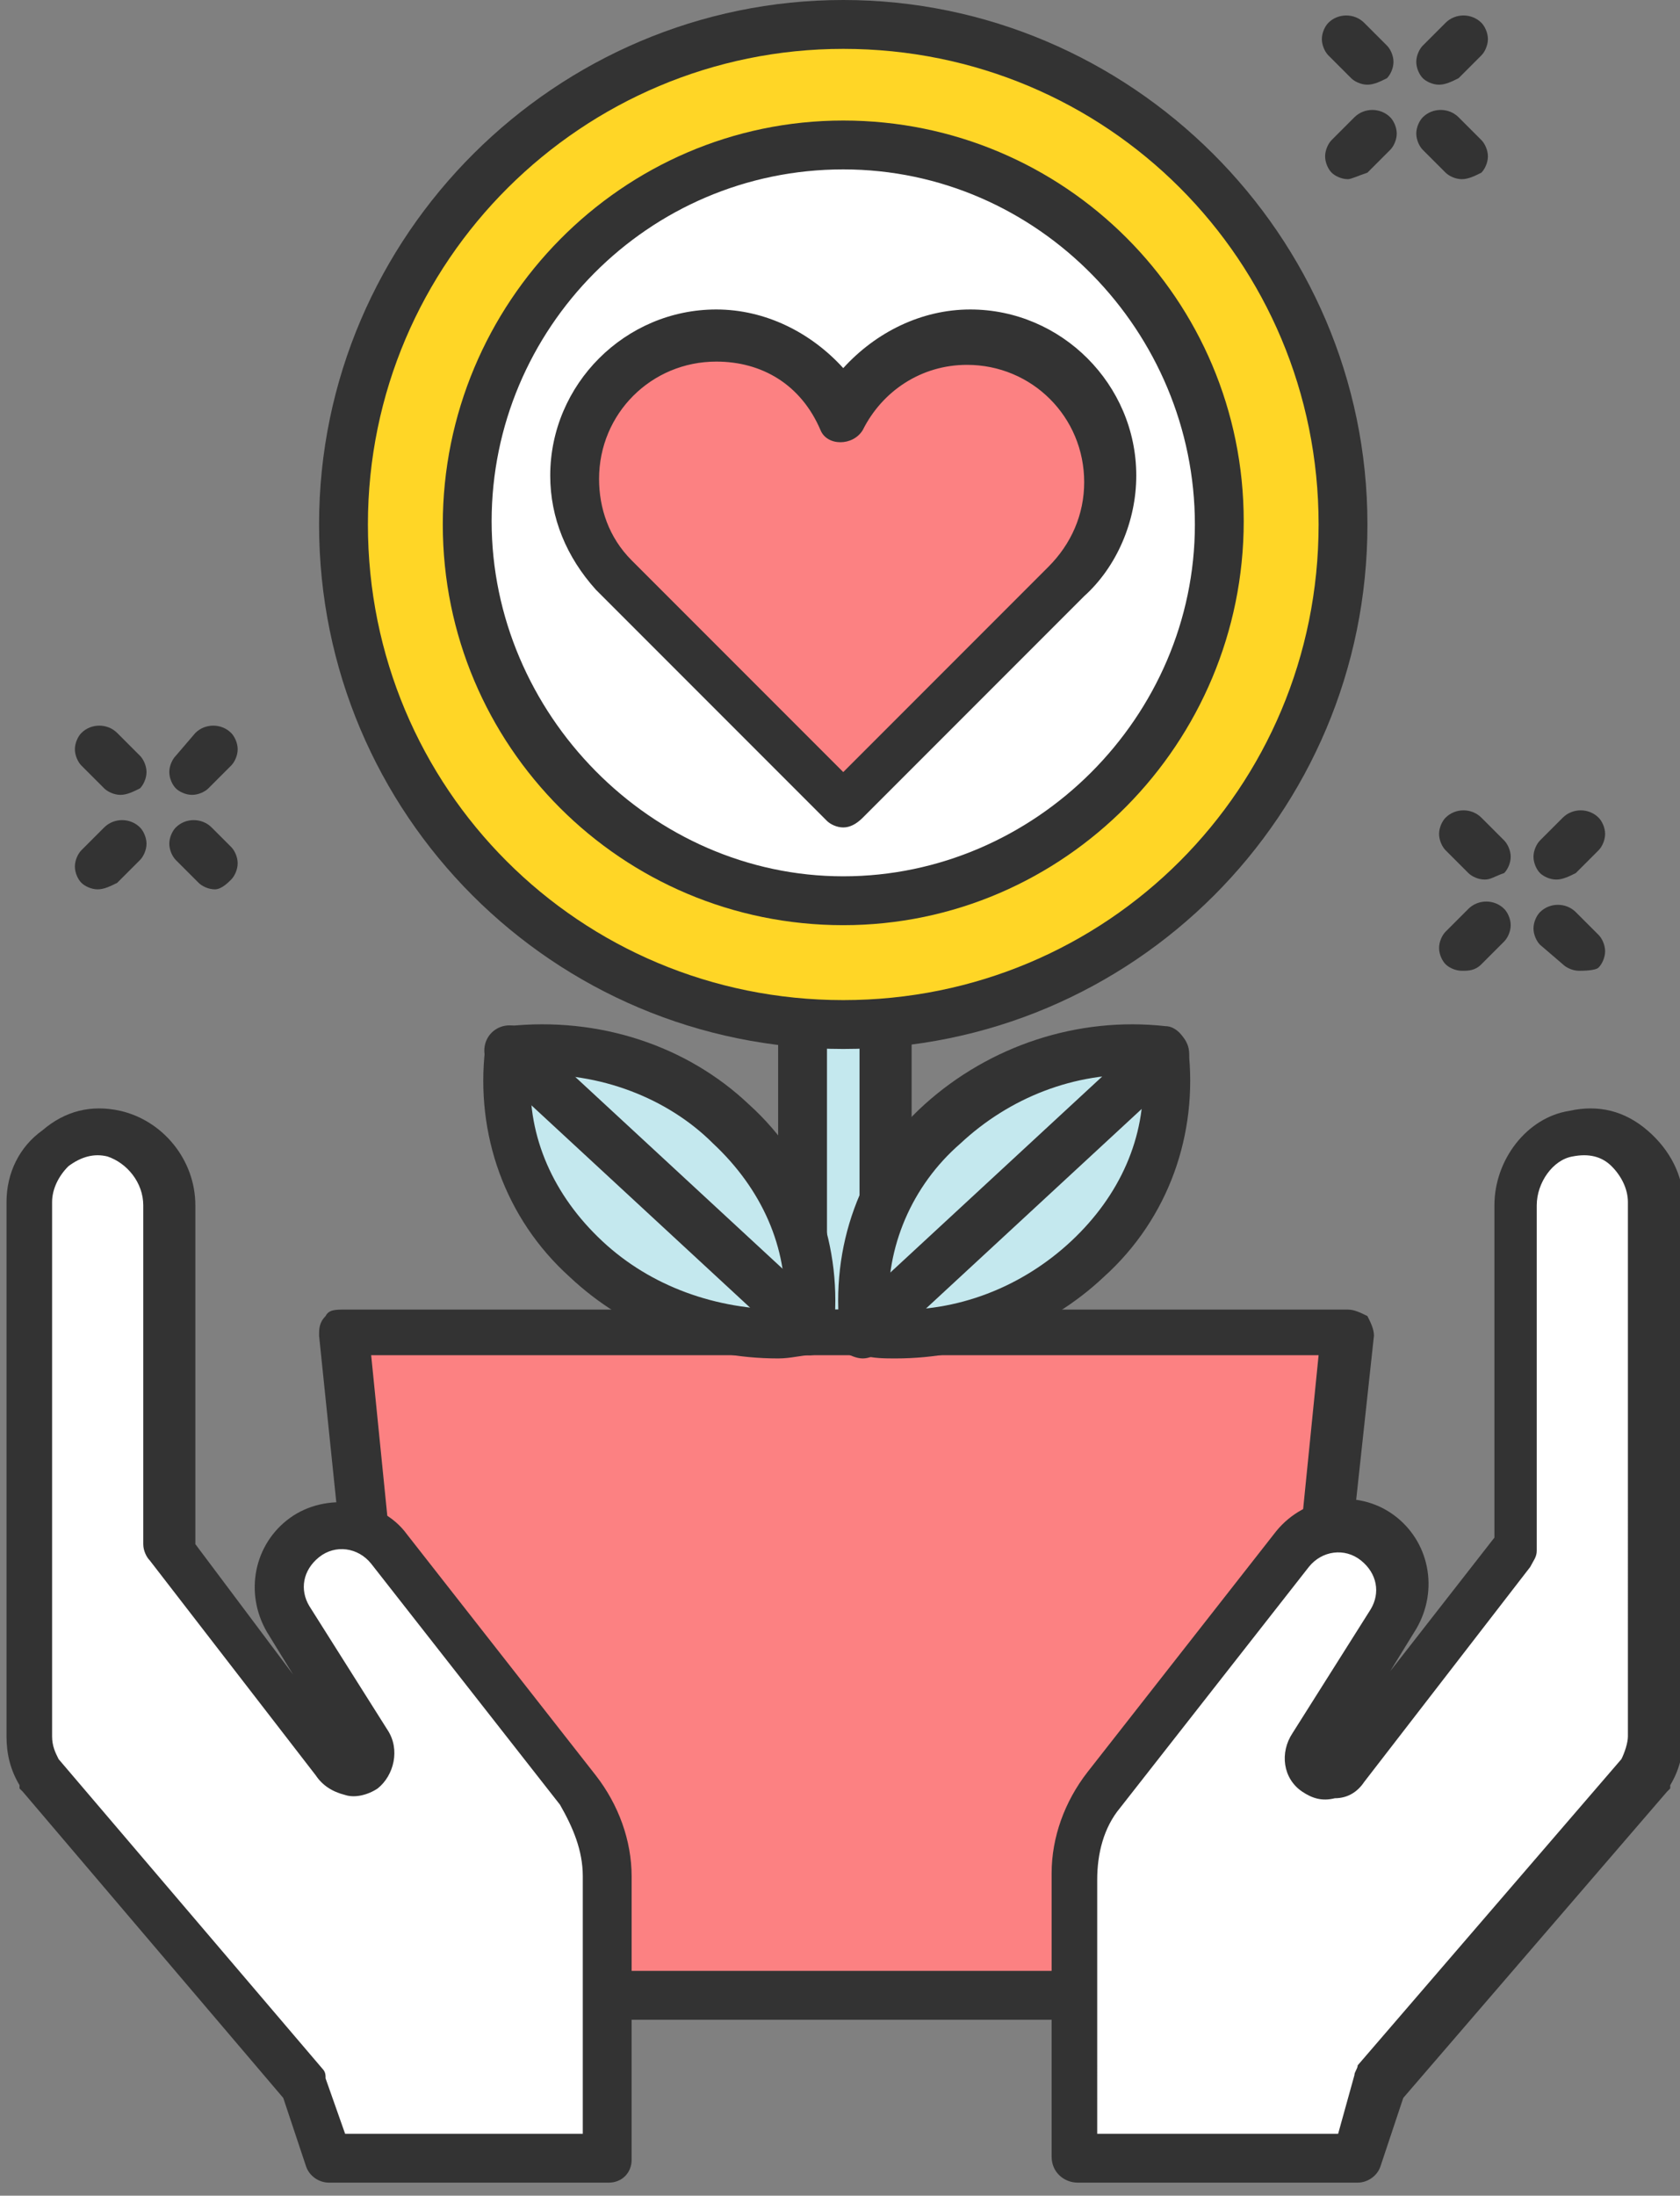 <?xml version="1.0" encoding="utf-8"?>
<!-- Generator: Adobe Illustrator 23.0.1, SVG Export Plug-In . SVG Version: 6.00 Build 0)  -->
<svg version="1.1" id="Layer_1" xmlns="http://www.w3.org/2000/svg" xmlns:xlink="http://www.w3.org/1999/xlink" x="0px" y="0px"
	 viewBox="0 0 51.6 67.4" style="enable-background:new 0 0 51.6 67.4;" xml:space="preserve">
<rect x="0" y="0" width="51.6" height="67.4" fill="#808080" stroke="none"/>
<style type="text/css">
	.st0{fill:#C4E8EE;}
	.st1{fill:#333333;}
	.st2{fill:#FC8182;}
	.st3{fill:#FFD626;}
	.st4{fill:#FFFFFF;}
</style>
<g>
	<g>
		<g>
			<rect x="24.7" y="23" class="st0" width="2.5" height="17.9"/>
			<path class="st1" d="M27.2,41.7h-2.5c-0.4,0-0.8-0.3-0.8-0.8V23c0-0.4,0.3-0.8,0.8-0.8h2.5c0.4,0,0.8,0.3,0.8,0.8v17.9
				C27.9,41.3,27.6,41.7,27.2,41.7z M25.4,40.2h1V23.7h-1V40.2z"/>
		</g>
		<g>
			<polygon class="st2" points="41.3,40.9 10.5,40.9 12.6,61.3 39.2,61.3 			"/>
			<path class="st1" d="M39.2,62H12.6c-0.4,0-0.7-0.3-0.7-0.7L9.8,41c0-0.2,0-0.4,0.2-0.6c0.1-0.2,0.3-0.2,0.6-0.2h30.8
				c0.2,0,0.4,0.1,0.6,0.2c0.1,0.2,0.2,0.4,0.2,0.6L40,61.3C39.9,61.7,39.6,62,39.2,62z M13.3,60.5h25.3l1.9-18.9H11.4L13.3,60.5z"
				/>
		</g>
		<g>
			<ellipse transform="matrix(0.226 -0.974 0.974 0.226 4.396 37.701)" class="st3" cx="25.9" cy="16.1" rx="15.3" ry="15.3"/>
			<path class="st1" d="M25.9,32.2c-8.9,0-16.1-7.2-16.1-16.1S17.1,0,25.9,0S42,7.2,42,16.1S34.8,32.2,25.9,32.2z M25.9,1.5
				c-8,0-14.6,6.5-14.6,14.6s6.5,14.6,14.6,14.6s14.6-6.5,14.6-14.6S34,1.5,25.9,1.5z"/>
		</g>
		<g>
			
				<ellipse transform="matrix(0.227 -0.974 0.974 0.227 4.384 37.689)" class="st4" cx="25.9" cy="16.1" rx="11.6" ry="11.6"/>
			<path class="st1" d="M25.9,28.4c-6.8,0-12.3-5.5-12.3-12.3S19.1,3.7,25.9,3.7s12.3,5.5,12.3,12.3S32.7,28.4,25.9,28.4z M25.9,5.2
				c-6,0-10.8,4.9-10.8,10.8S20,26.9,25.9,26.9s10.8-4.9,10.8-10.8S31.9,5.2,25.9,5.2z"/>
		</g>
		<g>
			<g>
				<path class="st0" d="M18,38.6c1.9,1.7,4.4,2.5,6.9,2.2c0.3-2.3-0.5-4.6-2.4-6.4c-1.9-1.7-4.4-2.5-6.9-2.2
					C15.3,34.5,16.1,36.9,18,38.6z"/>
				<path class="st1" d="M23.9,41.7c-2.4,0-4.7-0.9-6.4-2.5l0,0c-2-1.8-2.9-4.4-2.6-7c0-0.3,0.3-0.6,0.7-0.7
					c2.8-0.3,5.5,0.6,7.4,2.4c2,1.8,2.9,4.4,2.6,7c0,0.3-0.3,0.6-0.7,0.7C24.6,41.6,24.3,41.7,23.9,41.7z M16.3,33
					c-0.1,1.9,0.7,3.7,2.2,5.1l0,0c1.5,1.4,3.5,2.1,5.6,2.1c0.1-1.9-0.7-3.7-2.2-5.1C20.5,33.7,18.4,32.9,16.3,33z"/>
			</g>
			<path class="st1" d="M24.9,41.6c-0.2,0-0.4-0.1-0.5-0.2l-9.3-8.6c-0.3-0.3-0.3-0.8,0-1.1c0.3-0.3,0.8-0.3,1.1,0l9.3,8.6
				c0.3,0.3,0.3,0.8,0,1.1C25.3,41.5,25.1,41.6,24.9,41.6z"/>
		</g>
		<g>
			<g>
				<ellipse transform="matrix(0.749 -0.663 0.663 0.749 -16.404 29.847)" class="st0" cx="31.2" cy="36.6" rx="6.3" ry="3"/>
				<path class="st1" d="M27.5,41.7c-0.3,0-0.7,0-1-0.1c-0.3,0-0.6-0.3-0.7-0.7c-0.3-2.6,0.6-5.2,2.6-7c2-1.8,4.7-2.7,7.4-2.4
					c0.3,0,0.6,0.3,0.7,0.7c0.3,2.6-0.6,5.2-2.6,7C32.2,40.8,29.9,41.7,27.5,41.7z M27.3,40.2c2.1,0.1,4.1-0.7,5.6-2.1
					c1.5-1.4,2.3-3.2,2.2-5.1c-2.1-0.1-4.1,0.7-5.6,2.1l0,0C28,36.4,27.2,38.3,27.3,40.2z M29,34.5L29,34.5L29,34.5z"/>
			</g>
			<path class="st1" d="M26.5,41.7c-0.2,0-0.4-0.1-0.6-0.2c-0.3-0.3-0.3-0.8,0-1.1l9.3-8.6c0.3-0.3,0.8-0.3,1.1,0
				c0.3,0.3,0.3,0.8,0,1.1L27,41.5C26.9,41.6,26.7,41.7,26.5,41.7z"/>
		</g>
		<g>
			<path class="st1" d="M44.9,29.8c-0.2,0-0.4-0.1-0.5-0.2c-0.1-0.1-0.2-0.3-0.2-0.5c0-0.2,0.1-0.4,0.2-0.5l0.7-0.7
				c0.3-0.3,0.8-0.3,1.1,0c0.1,0.1,0.2,0.3,0.2,0.5c0,0.2-0.1,0.4-0.2,0.5l-0.7,0.7C45.3,29.8,45.1,29.8,44.9,29.8z"/>
			<path class="st1" d="M47.8,27c-0.2,0-0.4-0.1-0.5-0.2c-0.1-0.1-0.2-0.3-0.2-0.5c0-0.2,0.1-0.4,0.2-0.5l0.7-0.7
				c0.3-0.3,0.8-0.3,1.1,0c0.1,0.1,0.2,0.3,0.2,0.5c0,0.2-0.1,0.4-0.2,0.5l-0.7,0.7C48.2,26.9,48,27,47.8,27z"/>
			<path class="st1" d="M45.6,27c-0.2,0-0.4-0.1-0.5-0.2l-0.7-0.7c-0.1-0.1-0.2-0.3-0.2-0.5s0.1-0.4,0.2-0.5c0.3-0.3,0.8-0.3,1.1,0
				l0.7,0.7c0.1,0.1,0.2,0.3,0.2,0.5c0,0.2-0.1,0.4-0.2,0.5C45.9,26.9,45.8,27,45.6,27z"/>
			<path class="st1" d="M48.5,29.8c-0.2,0-0.4-0.1-0.5-0.2L47.3,29c-0.1-0.1-0.2-0.3-0.2-0.5s0.1-0.4,0.2-0.5c0.3-0.3,0.8-0.3,1.1,0
				l0.7,0.7c0.1,0.1,0.2,0.3,0.2,0.5s-0.1,0.4-0.2,0.5S48.6,29.8,48.5,29.8z"/>
		</g>
		<g>
			<path class="st1" d="M41.4,5.5c-0.2,0-0.4-0.1-0.5-0.2c-0.1-0.1-0.2-0.3-0.2-0.5c0-0.2,0.1-0.4,0.2-0.5l0.7-0.7
				c0.3-0.3,0.8-0.3,1.1,0c0.1,0.1,0.2,0.3,0.2,0.5c0,0.2-0.1,0.4-0.2,0.5l-0.7,0.7C41.7,5.4,41.5,5.5,41.4,5.5z"/>
			<path class="st1" d="M44.2,2.6c-0.2,0-0.4-0.1-0.5-0.2c-0.1-0.1-0.2-0.3-0.2-0.5c0-0.2,0.1-0.4,0.2-0.5l0.7-0.7
				c0.3-0.3,0.8-0.3,1.1,0c0.1,0.1,0.2,0.3,0.2,0.5c0,0.2-0.1,0.4-0.2,0.5l-0.7,0.7C44.6,2.5,44.4,2.6,44.2,2.6z"/>
			<path class="st1" d="M42,2.6c-0.2,0-0.4-0.1-0.5-0.2l-0.7-0.7c-0.1-0.1-0.2-0.3-0.2-0.5c0-0.2,0.1-0.4,0.2-0.5
				c0.3-0.3,0.8-0.3,1.1,0l0.7,0.7c0.1,0.1,0.2,0.3,0.2,0.5c0,0.2-0.1,0.4-0.2,0.5C42.4,2.5,42.2,2.6,42,2.6z"/>
			<path class="st1" d="M44.9,5.5c-0.2,0-0.4-0.1-0.5-0.2l-0.7-0.7c-0.1-0.1-0.2-0.3-0.2-0.5c0-0.2,0.1-0.4,0.2-0.5
				c0.3-0.3,0.8-0.3,1.1,0l0.7,0.7c0.1,0.1,0.2,0.3,0.2,0.5c0,0.2-0.1,0.4-0.2,0.5C45.3,5.4,45.1,5.5,44.9,5.5z"/>
		</g>
		<g>
			<path class="st1" d="M3,27.3c-0.2,0-0.4-0.1-0.5-0.2c-0.1-0.1-0.2-0.3-0.2-0.5c0-0.2,0.1-0.4,0.2-0.5l0.7-0.7
				c0.3-0.3,0.8-0.3,1.1,0c0.1,0.1,0.2,0.3,0.2,0.5c0,0.2-0.1,0.4-0.2,0.5l-0.7,0.7C3.4,27.2,3.2,27.3,3,27.3z"/>
			<path class="st1" d="M5.9,24.4c-0.2,0-0.4-0.1-0.5-0.2s-0.2-0.3-0.2-0.5s0.1-0.4,0.2-0.5L6,22.5c0.3-0.3,0.8-0.3,1.1,0
				c0.1,0.1,0.2,0.3,0.2,0.5s-0.1,0.4-0.2,0.5l-0.7,0.7C6.3,24.3,6.1,24.4,5.9,24.4z"/>
			<path class="st1" d="M3.7,24.4c-0.2,0-0.4-0.1-0.5-0.2l-0.7-0.7c-0.1-0.1-0.2-0.3-0.2-0.5c0-0.2,0.1-0.4,0.2-0.5
				c0.3-0.3,0.8-0.3,1.1,0l0.7,0.7c0.1,0.1,0.2,0.3,0.2,0.5c0,0.2-0.1,0.4-0.2,0.5C4.1,24.3,3.9,24.4,3.7,24.4z"/>
			<path class="st1" d="M6.6,27.3c-0.2,0-0.4-0.1-0.5-0.2l-0.7-0.7c-0.1-0.1-0.2-0.3-0.2-0.5s0.1-0.4,0.2-0.5c0.3-0.3,0.8-0.3,1.1,0
				L7.1,26c0.1,0.1,0.2,0.3,0.2,0.5s-0.1,0.4-0.2,0.5S6.8,27.3,6.6,27.3z"/>
		</g>
	</g>
	<g>
		<path class="st4" d="M9.4,47.2L9.4,47.2c-0.8,0.6-1,1.7-0.5,2.5l2.4,3.8c0.2,0.3,0.1,0.6-0.2,0.8l0,0c-0.3,0.2-0.7,0.1-0.8-0.1
			l-5.1-6.6V37c0-1-0.7-2-1.7-2.2c-1.4-0.3-2.6,0.8-2.6,2.1v16.4c0,0.4,0.1,0.8,0.3,1.1l0,0l0,0c0,0,0,0,0,0L9.4,64l0.7,2.3h8.6
			v-8.7c0-0.9-0.3-1.9-0.9-2.6L12,47.6C11.3,46.8,10.2,46.6,9.4,47.2z"/>
		<path class="st1" d="M18.7,67h-8.6c-0.3,0-0.6-0.2-0.7-0.5l-0.7-2.1l-8-9.4c0,0-0.1-0.1-0.1-0.1c0,0,0,0,0-0.1l0,0
			c-0.3-0.5-0.4-1-0.4-1.5V36.9c0-0.9,0.4-1.7,1.1-2.2c0.7-0.6,1.5-0.8,2.4-0.6c1.3,0.3,2.3,1.5,2.3,2.9v10.4L9,51.4l-0.8-1.3
			c-0.7-1.2-0.4-2.7,0.7-3.5c0,0,0,0,0,0c1.1-0.8,2.8-0.6,3.6,0.5l5.8,7.4c0.7,0.9,1.1,2,1.1,3.1v8.7C19.4,66.7,19.1,67,18.7,67z
			 M10.6,65.5h7.3v-7.9c0-0.8-0.3-1.5-0.7-2.2l-5.8-7.4c-0.4-0.5-1.1-0.6-1.6-0.2c-0.5,0.4-0.6,1-0.3,1.5l2.4,3.8
			c0.4,0.6,0.2,1.4-0.3,1.8c-0.3,0.2-0.7,0.3-1,0.2c-0.4-0.1-0.7-0.3-0.9-0.6l-5.1-6.6c-0.1-0.1-0.2-0.3-0.2-0.5V37
			c0-0.7-0.5-1.3-1.1-1.5c-0.4-0.1-0.8,0-1.2,0.3c-0.3,0.3-0.5,0.7-0.5,1.1v16.4c0,0.3,0.1,0.5,0.2,0.7c0,0,0,0,0,0l8.1,9.5
			c0.1,0.1,0.1,0.2,0.1,0.3L10.6,65.5z M10.6,53.9L10.6,53.9L10.6,53.9z M10.8,53.7L10.8,53.7C10.8,53.7,10.8,53.7,10.8,53.7z"/>
	</g>
	<g>
		<path class="st4" d="M42.4,47.2L42.4,47.2c0.8,0.6,1,1.7,0.5,2.5l-2.4,3.8c-0.2,0.3-0.1,0.6,0.2,0.8l0,0c0.3,0.2,0.7,0.1,0.8-0.1
			l5.1-6.6V37c0-1,0.7-2,1.7-2.2c1.4-0.3,2.6,0.8,2.6,2.1v16.4c0,0.4-0.1,0.8-0.3,1.1l0,0l0,0c0,0,0,0,0,0L42.4,64l-0.7,2.3h-8.6
			v-8.7c0-0.9,0.3-1.9,0.9-2.6l5.8-7.4C40.4,46.8,41.6,46.6,42.4,47.2z"/>
		<path class="st1" d="M41.7,67h-8.6c-0.4,0-0.8-0.3-0.8-0.8v-8.7c0-1.1,0.4-2.2,1.1-3.1l5.8-7.4c0.9-1.1,2.5-1.3,3.6-0.5
			c1.1,0.8,1.4,2.3,0.7,3.5l-0.8,1.3l3.2-4.1V37c0-1.4,1-2.7,2.3-2.9c0.9-0.2,1.7,0,2.4,0.6c0.7,0.6,1.1,1.4,1.1,2.2v16.4
			c0,0.5-0.1,1-0.4,1.5c0,0,0,0.1,0,0.1c0,0-0.1,0.1-0.1,0.1l-8.1,9.4l-0.7,2.1C42.3,66.8,42,67,41.7,67z M33.8,65.5h7.3l0.5-1.8
			c0-0.1,0.1-0.2,0.1-0.3l8.1-9.4c0,0,0,0,0,0c0.1-0.2,0.2-0.5,0.2-0.7V36.9c0-0.4-0.2-0.8-0.5-1.1c-0.3-0.3-0.7-0.4-1.2-0.3
			c-0.6,0.1-1.1,0.8-1.1,1.5v10.6c0,0.2-0.1,0.3-0.2,0.5l-5.1,6.6c-0.2,0.3-0.5,0.5-0.9,0.5c-0.4,0.1-0.7,0-1-0.2
			c-0.6-0.4-0.7-1.2-0.3-1.8l2.4-3.8c0.3-0.5,0.2-1.1-0.3-1.5l0,0c-0.5-0.4-1.2-0.3-1.6,0.2l-5.8,7.4c-0.5,0.6-0.7,1.4-0.7,2.2V65.5
			z M40.9,53.7C40.9,53.7,40.9,53.8,40.9,53.7L40.9,53.7z"/>
	</g>
</g>
<g>
	<path class="st2" d="M34.1,14.6c0-2.4-1.9-4.3-4.3-4.3c-1.7,0-3.2,1-3.9,2.4c-0.7-1.5-2.2-2.4-3.9-2.4c-2.4,0-4.3,1.9-4.3,4.3
		c0,1.2,0.4,2.2,1.2,3l0,0c0,0,0.1,0.1,0.2,0.2l6.9,6.9l6.9-6.9C33.7,17,34.1,15.9,34.1,14.6z"/>
	<path class="st1" d="M25.9,25.4c-0.2,0-0.4-0.1-0.5-0.2l-7.1-7.1c-0.9-1-1.4-2.2-1.4-3.5c0-2.8,2.3-5.1,5.1-5.1
		c1.5,0,2.9,0.7,3.9,1.8c1-1.1,2.4-1.8,3.9-1.8c2.8,0,5.1,2.3,5.1,5.1c0,1.4-0.6,2.8-1.6,3.7l-6.8,6.8
		C26.3,25.3,26.1,25.4,25.9,25.4z M22,11.1c-2,0-3.6,1.6-3.6,3.6c0,0.9,0.3,1.8,1,2.5l6.5,6.5l6.3-6.3c0.7-0.7,1.1-1.6,1.1-2.6
		c0-2-1.6-3.6-3.6-3.6c-1.4,0-2.6,0.8-3.2,2c-0.3,0.5-1.1,0.5-1.3,0C24.6,11.8,23.4,11.1,22,11.1z"/>
</g>
</svg>
